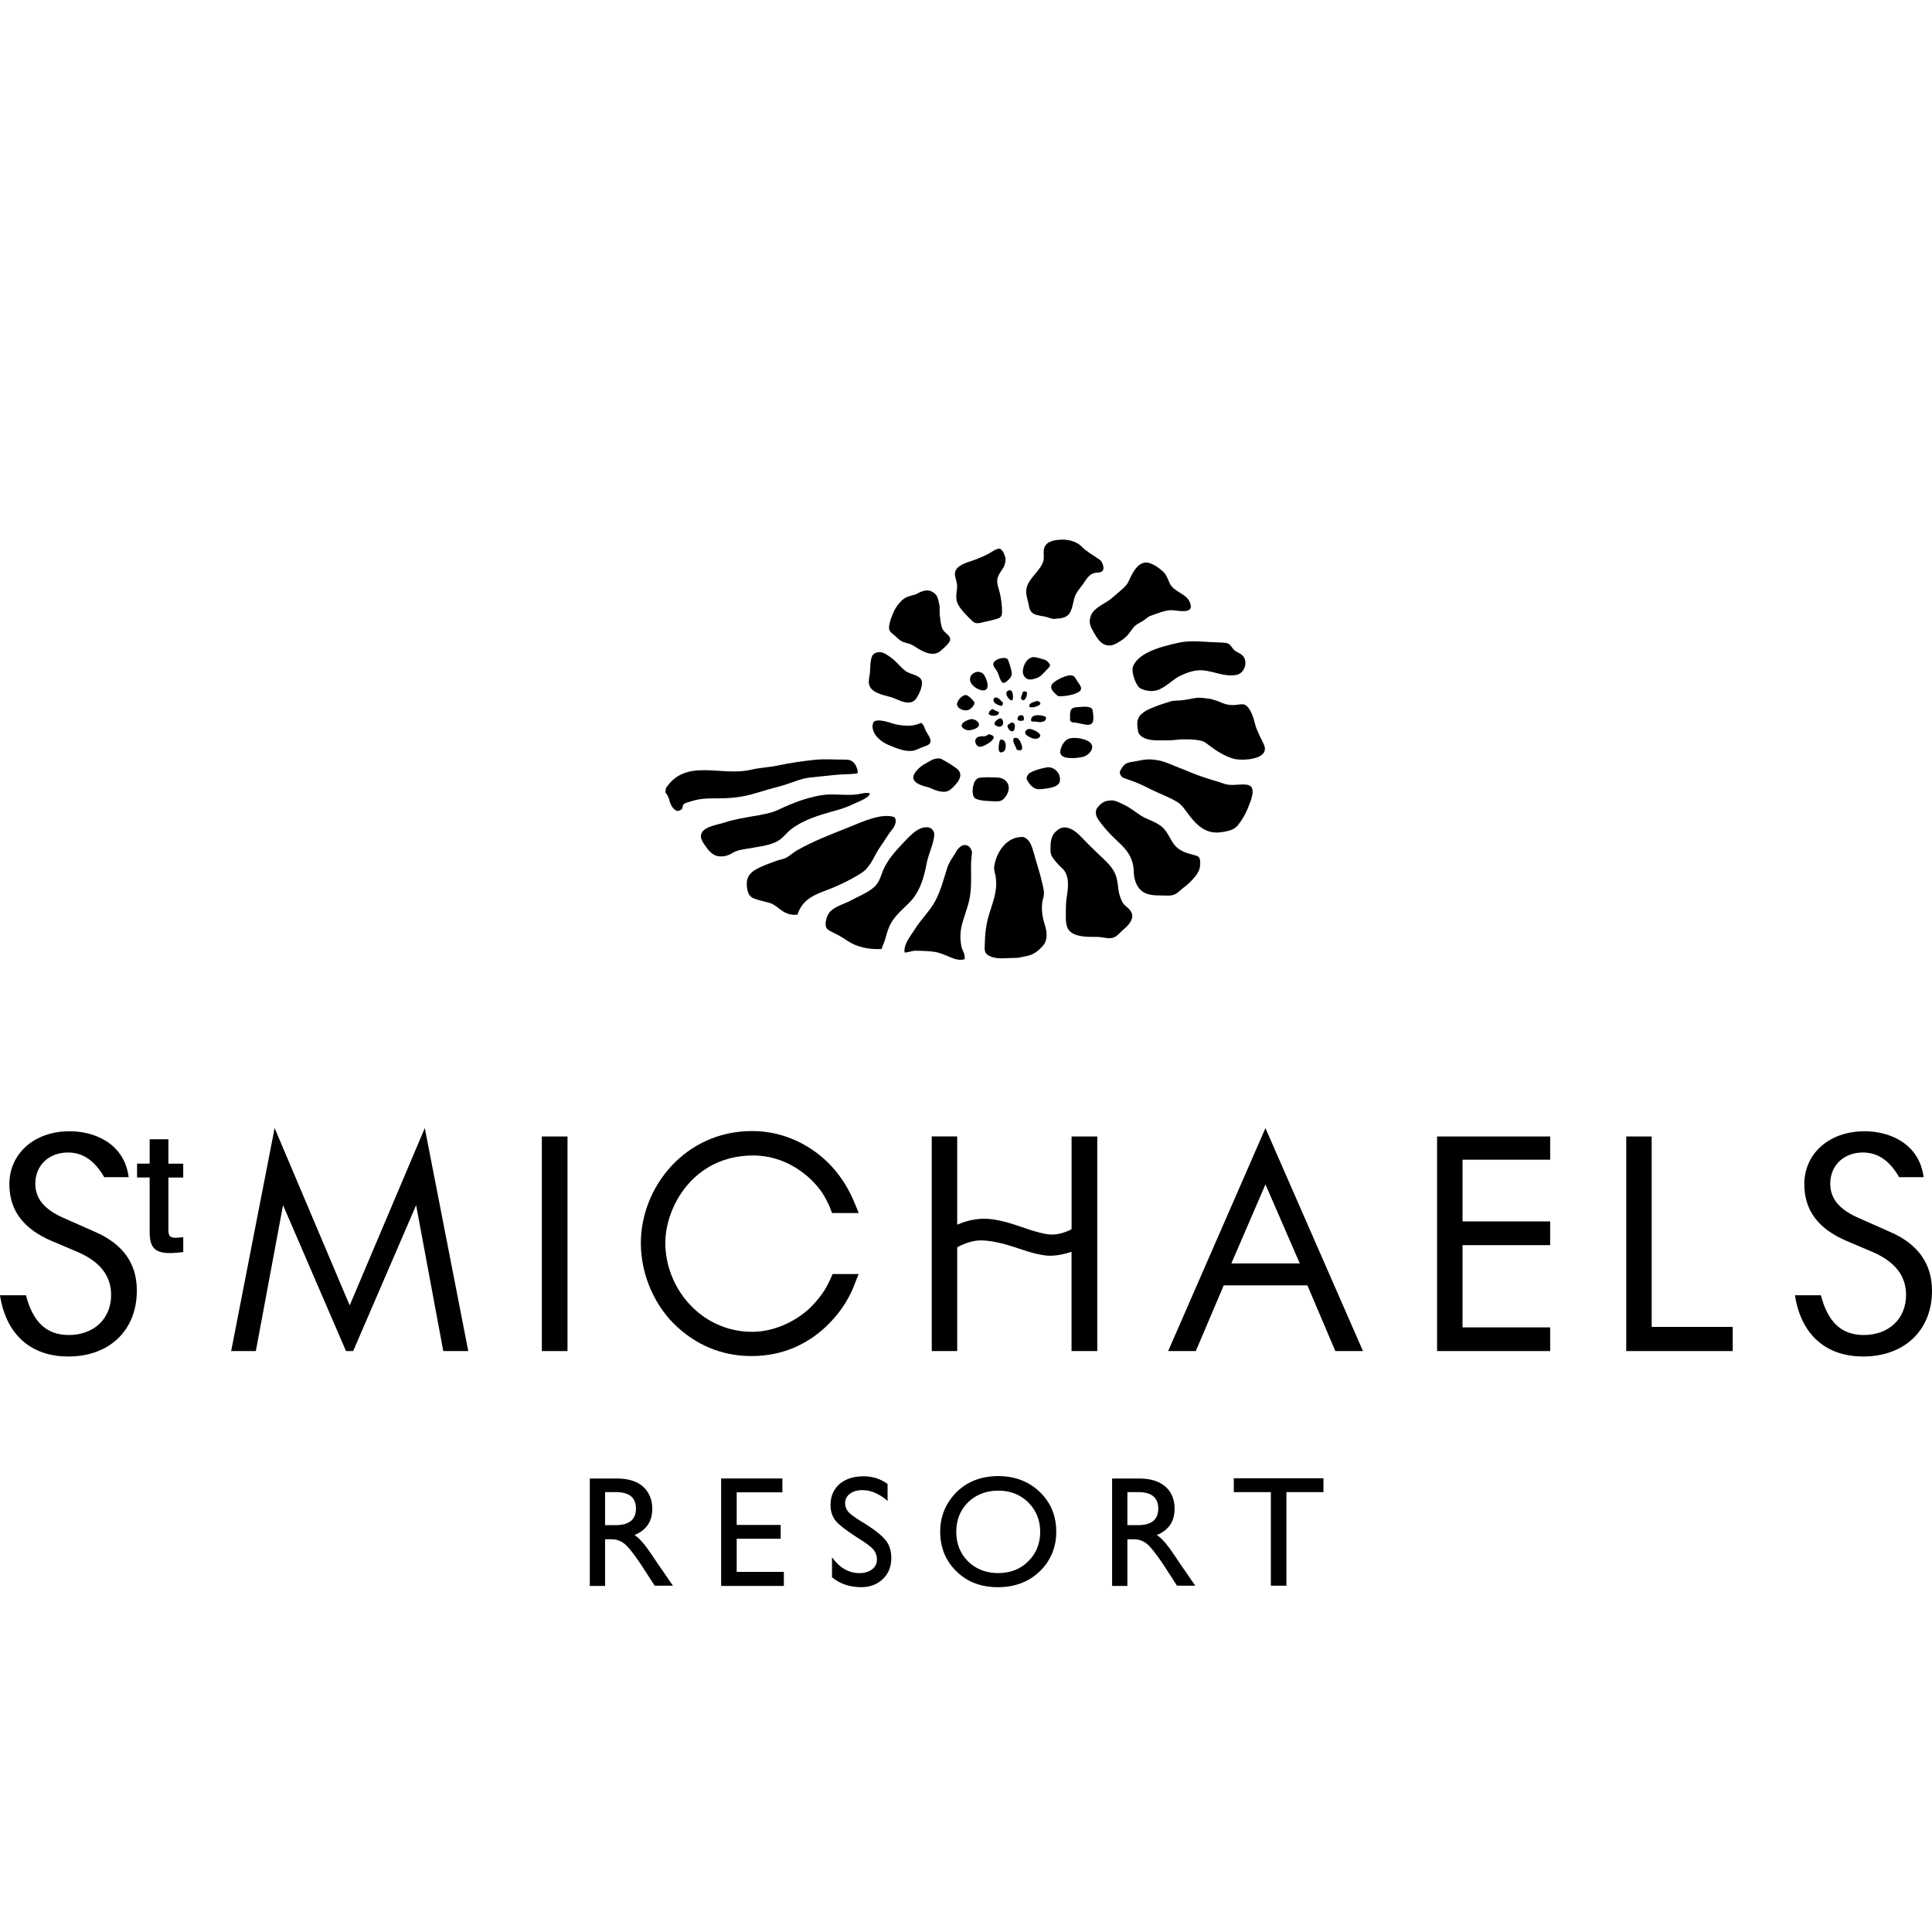 <?xml version="1.0" encoding="UTF-8"?>
<svg id="Layer_1" data-name="Layer 1" xmlns="http://www.w3.org/2000/svg" viewBox="0 0 540 540">
  <polygon points="118.73 315.3 97.74 364.86 76.76 315.3 64.61 377.63 71.51 377.63 79.11 336.84 96.71 377.63 98.71 377.63 116.31 336.84 123.9 377.63 130.88 377.63 118.73 315.3"/>
  <polygon points="151.45 377.63 158.62 377.63 158.62 317.65 151.45 317.65 151.45 377.63"/>
  <path d="M353.7,315.3l-27.2,62.33h7.73l7.8-18.36h23.4l7.8,18.36h7.73l-27.27-62.33h0ZM353.7,331.04l9.59,22.09h-19.12l9.53-22.09h0Z"/>
  <polygon points="401.67 317.65 401.67 377.63 433.28 377.63 433.28 371.01 408.78 371.01 408.78 348.02 433.28 348.02 433.28 341.39 408.78 341.39 408.78 324.14 433.28 324.14 433.28 317.65 401.67 317.65"/>
  <polygon points="454.54 317.65 454.54 377.63 484.3 377.63 484.3 370.87 461.65 370.87 461.65 317.65 454.54 317.65"/>
  <path d="M306.69,377.63v-59.98h-7.18v25.89c-.07.07-.14.07-.21.14-1.93.97-3.73,1.38-5.38,1.38s-4.56-.76-8.7-2.21c-4.14-1.45-7.45-2.21-10.08-2.21-2.14,0-4.35.41-6.56,1.24-.35.14-.69.28-1.04.41v-1.59h0v-23.06h-7.11v59.98h7.11v-28.99c.35-.21.76-.41,1.04-.55,2-.9,3.87-1.38,5.52-1.38,2.62,0,6.01.69,10.22,2.14,4.21,1.45,7.18,2.14,9.11,2.14s4.07-.41,6.07-1.1v27.75h7.18Z"/>
  <path d="M528.2,344.29l-8.56-3.8c-5.45-2.35-8.08-5.38-8.08-9.66,0-5.11,3.8-8.7,9.11-8.7,4.28,0,7.52,2.35,10.15,6.9h6.83c-1.17-9.25-9.25-12.84-16.5-12.84-10.01,0-16.84,6.35-16.84,14.77,0,7.32,3.87,12.49,11.8,15.88l7.32,3.11c6.21,2.69,9.32,6.63,9.32,12.01,0,6.56-4.76,11.25-12.01,11.18-5.94-.07-9.8-3.45-11.8-11.11h-7.25c1.86,11.94,9.59,17.12,19.05,17.12,11.6,0,19.26-7.39,19.26-18.36,0-7.59-3.93-13.12-11.8-16.5"/>
  <path d="M41.83,318.41v6.83h-3.52v3.87h3.52v15.19c0,4.14,1.24,5.94,5.66,5.94,1.1,0,2.28-.14,3.73-.28v-4.14l-1.04.07c-.35,0-.69.07-1.04.07-1.73,0-2.07-.62-2.07-2.28v-14.56h4.14v-3.87h-4.14v-6.83h-5.25Z"/>
  <path d="M26.51,344.29l-8.56-3.8c-5.45-2.35-8.08-5.38-8.08-9.66,0-5.11,3.8-8.7,9.11-8.7,4.28,0,7.52,2.35,10.15,6.9h6.83c-1.17-9.25-9.25-12.84-16.5-12.84-10.01,0-16.84,6.35-16.84,14.77,0,7.32,3.87,12.49,11.8,15.88l7.32,3.11c6.21,2.69,9.32,6.63,9.32,12.01,0,6.56-4.76,11.25-12.01,11.18-5.94-.07-9.8-3.45-11.8-11.11H0c1.86,11.94,9.59,17.12,19.05,17.12,11.6,0,19.19-7.39,19.19-18.36.07-7.59-3.87-13.12-11.73-16.5"/>
  <path d="M232.55,339.05h7.45s-.41-1.17-1.24-3.04c-1.1-2.69-3.18-6.76-6.7-10.42-4.69-4.9-12.29-9.46-21.81-9.46-18.78,0-31.13,15.67-31.13,31.34,0,8.97,4,17.81,10.15,23.4,6.7,6.14,14.08,8.15,20.78,8.15,8.77,0,15.53-3.38,20.5-7.94,5.45-5.04,7.59-10.08,8.56-12.77.9-2.35.9-2.21.9-2.21h-7.32s-.76,2.14-2.35,4.69c-.83,1.31-2,2.76-3.24,4.07-3.59,3.8-9.94,7.32-16.7,7.39-14.36.07-24.44-12.15-24.44-24.85,0-10.08,7.87-24.44,24.57-24.44,9.18,0,16.01,5.66,19.19,10.29,2.07,3.18,2.83,5.8,2.83,5.8"/>
  <path d="M204.87,238.34c1.38-.83,3.18-.97,4.69-1.24,2.55-.48,5.04-.69,7.39-1.79,1.73-.83,2.69-2.35,4.14-3.52,3.52-2.69,7.8-3.93,12.01-5.11,2-.55,3.59-1.04,5.38-1.93,1.04-.55,4.76-1.79,4.62-3.04-1.38-.28-2.48.21-3.8.35-2.42.28-4.97-.07-7.45,0-2.69.07-5.45.83-8.01,1.66-2,.69-4.14,1.59-6.01,2.48-2.07,1.04-4.83,1.52-7.32,1.93-2.62.48-5.45.9-7.87,1.73-1.79.62-5.52,1.04-6.49,2.9-.83,1.59.69,3.18,1.59,4.49.48.62,1.04,1.24,2.07,1.79.07,0,2.21,1.1,5.04-.69"/>
  <path d="M231.03,259.39c.35.69,1.66,1.1,2.48,1.59,1.1.55,2.28,1.24,3.38,2,2.83,1.86,6.07,2.42,9.53,2.28.35-1.38.55-1.24.97-2.69.41-1.45.83-3.11,1.66-4.56,1.52-2.76,4.28-4.56,6.21-6.97,2.07-2.62,3.11-6.28,3.73-9.66.55-2.9,2.21-6.01,2.14-8.42-.41-1.79-2-2.07-3.73-1.45-1.59.62-3.18,2.21-4.35,3.45-2.42,2.55-5.04,5.25-6.35,8.63-.83,2.07-.97,3.18-2.69,4.62-1.79,1.45-4,2.28-6.01,3.38-1.86,1.04-4.49,1.66-6.01,3.24-.35.35-.76,1.24-.97,1.73.07.21-.62,1.66,0,2.83"/>
  <path d="M288.46,236.82c.41,1.24.76,2.48,1.1,3.73.55,2,1.24,3.93,1.66,5.94.21,1.04.69,2.48.55,3.59-.07.76-.41,1.59-.48,2.35-.21,1.86.07,3.93.62,5.66.76,2.35,1.1,4.69-.62,6.49-.9.97-1.86,1.79-3.11,2.28-.83.35-1.93.48-2.83.69-.97.21-1.45.21-2.48.21-2.42,0-4.42.48-6.56-.69-1.45-.83-1.04-2.07-1.04-3.52,0-1.73.21-3.73.55-5.45.62-3.31,2.21-6.42,2.55-9.8.14-1.04.07-2.28-.07-3.24s-.55-1.79-.41-2.9c.62-4.14,3.52-8.21,7.66-8.21.07-.14,2,0,2.9,2.9"/>
  <path d="M307.03,229.16c1.04,1.45,2.14,2.76,3.38,4.07,1.66,1.73,3.59,3.18,4.9,5.18,1.04,1.59,1.52,3.24,1.59,5.18,0,1.38.35,2.97,1.1,4.14,1.45,2.35,3.8,2.55,6.42,2.55,1.31,0,2.76.21,3.87-.28,1.04-.48,1.73-1.31,2.55-1.93.69-.48,1.24-.97,1.86-1.59,1.38-1.38,2.76-2.9,2.76-4.97,0-1.66-.07-2.14-1.79-2.55-1.66-.41-3.38-.9-4.69-2.07-1.79-1.59-2.28-4.07-4.07-5.66-1.86-1.66-4.42-2.14-6.42-3.52-1.24-.9-2.76-2-4.14-2.69-1.04-.48-2.48-1.31-3.59-1.31-2.14.07-2.83.62-4,2-.07,0-1.17,1.45.28,3.45"/>
  <path d="M323.81,206.93h2.76c1.45,0,2.83-.28,4.28-.28s2.83,0,4.28.28c1.31.21,1.66.48,2.69,1.31,2.07,1.59,4.56,3.18,7.11,3.87,2.21.55,9.66.28,8.49-3.59-.28-.83-.83-1.79-1.24-2.62-.48-1.17-1.1-2.28-1.38-3.52-1.45-6.01-3.52-5.52-3.52-5.52-.76-.07-1.66.21-2.48.21-1.86,0-2.69-.35-4.42-1.1-.28-.14-.97-.28-1.31-.41-.76-.28-1.1-.28-1.86-.35-.97-.14-1.93-.28-2.9-.14-1.45.21-2.83.55-4.28.69-1.04.07-2.07,0-3.04.35-2.07.62-4.62,1.45-6.56,2.48-.62.35-1.59,1.04-2,1.66-.83,1.45-.55,2.48-.35,4.14,0,0,.28,2.62,5.73,2.55"/>
  <path d="M306.34,177.8c-1.24-2.14-2.28-3.38-1.45-5.66.76-2.21,3.73-3.31,5.45-4.62.97-.76,1.86-1.59,2.83-2.42s1.66-1.38,2.21-2.48c.9-1.93,2.21-5.04,4.62-5.38,1.66-.21,3.93,1.45,5.11,2.55.97.9,1.31,2.14,1.86,3.31,1.17,2.42,4.69,2.76,5.66,5.38,1.31,3.52-3.73,2-5.45,2.07s-3.8.97-5.45,1.52c-.9.28-1.38.9-2.14,1.38-1.04.69-2,.97-2.83,2-.76.9-1.24,1.86-2.21,2.69-.76.69-1.59,1.17-2.42,1.66-.9.48-1.73.76-2.76.55,0-.07-1.45.07-3.04-2.55"/>
  <path d="M280.39,154.26c.41,1.04.76,1.38.62,2.62-.14,1.31-.62,1.86-1.31,2.9-1.24,1.86-1.17,2.9-.48,5.11.41,1.38.62,2.69.76,4.14.07.69.21,2.35-.07,3.04-.41.9-1.52.9-2.28,1.17-.9.28-1.79.41-2.62.62-1.17.28-2.28.69-3.24-.28-1.31-1.24-3.52-3.38-4.21-5.11-.48-1.31-.21-2.76-.07-4.07.14-1.17-.21-2-.48-3.11-.83-3.11,2.97-3.93,5.25-4.76,1.45-.55,3.04-1.17,4.35-1.93.69-.41,2.35-1.66,3.11-1.1l.69.76h0Z"/>
  <path d="M243.87,183.18c-.76,1.31-.55,3.73-.76,5.18-.21,1.38-.69,2.97.48,4.21,1.66,1.73,4.83,1.86,6.9,2.83,1.93.9,4.42,1.79,5.73-.35.69-1.1,1.86-3.52,1.38-4.83-.55-1.59-3.18-1.73-4.42-2.62-1.59-1.17-2.55-2.69-4.14-3.8-.76-.55-2.07-1.52-3.04-1.52-.07-.07-1.59,0-2.14.9"/>
  <path d="M263.41,212.31c1.1.55,2.28,1.31,3.31,2s1.86,1.38,1.66,2.69c-.21,1.17-1.17,2.21-2,3.04-1.17,1.17-2,1.45-3.59,1.17-1.04-.21-1.73-.48-2.62-.9-.9-.41-1.93-.48-2.83-.9-.9-.35-2.14-1.1-2.07-2.14.07-1.45,2.14-3.18,3.18-3.73,1.24-.62,2.55-1.79,4.28-1.52-.07,0,.28,0,.69.28"/>
  <path d="M286.95,217.7c.28.69.69,1.31,1.24,1.86.97.97,1.79,1.17,3.11.97,1.31-.14,4.56-.41,4.9-2.07.48-2.42-1.73-4.42-3.87-3.93-2.21.48-2.97.69-4.69,1.59,0,.07-.9,1.04-.69,1.59"/>
  <path d="M299.23,201.54c.41.55,1.04.35,1.66.48.9.21,2,.41,2.83.55,2.07.21,2-1.45,1.79-3.11-.07-1.04-.14-1.52-1.04-1.79s-2.55-.07-3.59,0c-2.07.14-1.79,1.59-1.79,3.38-.07-.07-.07.28.14.48"/>
  <path d="M293.37,186.29c-.28.41-1.1,1.17-1.45,1.59s-1.17,1.17-1.66,1.45c-.62.28-2.07.76-2.76.55-.9-.21-1.45-.97-1.59-1.79-.21-1.66.97-4.21,2.83-4.42.9-.07,2.28.48,3.11.69.9.28,1.1.69,1.59,1.31-.07.07.14.41-.07.62"/>
  <path d="M274.52,188.08c.76.48,1.59,2.62,1.52,3.59-.07,1.52-1.38,1.52-2.55.97-1.1-.48-2.55-1.59-2.35-3.04.21-1.24,1.24-1.73,2.28-1.86,0,.07.76.14,1.1.35"/>
  <path d="M268.72,202.86c.35.83,1.17,1.17,1.86,1.24.69.07,2.9-.41,3.04-1.45.14-1.04-1.45-1.73-2.14-1.66s-2.14.69-2.48,1.24l-.28.62h0Z"/>
  <path d="M279.91,206.72c1.45,0,1.52,2.69.62,3.31-2,1.31-1.38-2.28-1.04-3.11-.07,0,.14-.21.41-.21"/>
  <path d="M286.6,204.44c.28-.48.62-.76,1.38-.69.83.14,3.31,1.24,2.69,2.14-.97,1.31-2.97.21-3.8-.48-.07,0-.48-.55-.28-.97"/>
  <path d="M288.88,197.68c.76-.14,1.93-.62,1.93-1.04-.35-.9-1.04-.76-1.73-.48-.62.21-1.66.55-1.31,1.45.14.07.41.14.55.07h.55Z"/>
  <path d="M283.08,195.47c.14-.9.07-2.9-1.17-2.48-1.45.48-.07,2.48.69,2.76.14-.07.28.07.35-.07l.14-.21h0Z"/>
  <path d="M277.83,198.44c.35.28,2.21.48.97,1.38-.55.35-2.07.35-2.48-.28.07-.48.48-1.38,1.38-1.31l.14.21h0Z"/>
  <path d="M281.98,202.44c-1.1.28.48,2.69,1.38,1.73.28-.28.41-1.31.21-1.73-.28-.55-.62-.55-1.17-.35l-.41.35h0Z"/>
  <path d="M186.1,220.32c5.66-8.56,15.32-3.18,23.81-5.18,2.62-.62,5.38-.69,7.8-1.24,3.18-.69,6.7-1.17,9.94-1.52,2.55-.28,5.25-.07,7.87-.07,1.45,0,2.42-.07,3.38,1.17.41.55,1.04,1.93.76,2.69-2.07.28-4.14.21-6.14.41-2.42.28-4.83.48-7.25.76-2.48.28-5.11,1.52-7.52,2.21-2.55.69-5.04,1.38-7.52,2.14-3.59,1.1-6.76,1.45-10.49,1.45-2.83,0-5.18,0-7.8.9-.55.21-1.45.35-1.86.76-.35.35-.21,1.17-.55,1.38-.9.76-1.59.55-2.35-.28-1.38-1.59-.83-2.97-2.21-4.42l.14-1.17h0Z"/>
  <path d="M209.91,250.62c-.97-.62-1.24-2.69-1.17-3.87.07-1.73.97-2.76,2.28-3.59,1.86-1.1,3.93-1.79,5.94-2.55.9-.35,1.86-.41,2.69-.83,1.1-.55,2.07-1.52,3.18-2.14,4.62-2.62,9.25-4.35,14.22-6.35,4.56-1.86,9.46-4.07,12.91-2.9.83.9.28,2.48-.76,3.66-1.1,1.38-1.93,2.9-2.97,4.35-1.93,2.62-2.62,5.73-5.45,7.59-3.38,2.21-7.45,4-11.18,5.38-3.18,1.24-5.59,2.83-6.7,6.28-3.59.41-5.04-2-7.11-3.04-1.04-.48-5.45-1.24-5.87-2"/>
  <path d="M271.69,238.13c-.14,1.31-.28,2.55-.28,3.87,0,2.97.14,5.94-.35,8.84-.48,2.76-1.73,5.45-2.35,8.28-.35,1.66-.35,3.66,0,5.38.35,1.52,1.1,2,.9,3.59-1.38.48-2.83-.07-3.87-.48-1.45-.62-3.11-1.38-4.69-1.59-1.73-.21-3.45-.28-5.25-.28-.97,0-2.14.55-2.97.48-.28-2.42,1.59-4.42,2.83-6.42,1.66-2.76,4.21-5.11,5.73-7.94,1.59-2.97,2.35-6.14,3.38-9.32.55-1.66,1.38-2.69,2.28-4.14,0,0,1.04-2.21,2.62-2.21,1.66,0,2,1.93,2,1.93"/>
  <path d="M302.06,233.78c1.52,1.59,3.11,3.18,4.69,4.69,1.59,1.52,3.52,3.11,4.62,5.11.9,1.66,1.04,3.38,1.24,5.18.14,1.04.69,2.83,1.31,3.73.55.76,1.45,1.24,2,2,1.52,2.07-.41,4.07-2,5.38-.97.83-1.73,2-3.04,2.28-1.38.28-2.76-.28-4.14-.28-2.42,0-5.87.14-7.73-1.59-.9-.9-1.1-2.35-1.1-3.59,0-2.07-.07-4.14.28-6.21.41-2.55.76-5.8-1.24-7.73-1.04-.97-2-1.93-2.76-3.11-.69-1.04-.62-2.07-.55-3.38.07-2.14.69-3.59,2.62-4.69,0,.07,2.14-1.59,5.8,2.21"/>
  <path d="M313.18,215.28c1.38-2.55,2.35-2.07,5.25-2.69,2.07-.48,3.66-.41,5.73,0,2,.48,3.59,1.31,5.59,2.07,2.07.76,4.07,1.73,6.21,2.42,1.59.55,3.18,1.04,4.83,1.52,1.04.35,1.79.69,2.9.76,1.66.14,3.38-.28,4.97,0,2.83.48.76,4.9.14,6.49-.69,1.73-1.66,3.38-2.83,4.83-1.1,1.31-2.62,1.59-4.21,1.86-4.21.76-6.76-1.31-9.25-4.49-1.04-1.31-2-3.04-3.52-3.93-2.55-1.52-5.45-2.48-8.08-3.87-2.97-1.52-4.21-1.86-6.9-2.83,0,.07-1.52-.9-.83-2.14"/>
  <path d="M318.91,192.5c-1.38-.62-2.55-4.21-2.35-5.66.28-1.93,2.48-3.59,4.14-4.42,2.69-1.38,6.07-2.21,8.97-2.83,2.28-.48,4.97-.35,7.32-.21,1.79.14,3.59.14,5.38.28,1.52.14,1.59.97,2.55,2,.69.69,2.07.97,2.69,1.93,1.17,1.79.14,4.62-2,5.04-3.8.76-7.32-1.66-11.04-1.24-1.79.21-3.73.97-5.25,1.79-1.66.97-3.11,2.48-4.9,3.31.14-.07-2.14,1.52-5.52,0"/>
  <path d="M307.59,156.61c.48.55,1.04,1.86.76,2.62-.41,1.04-1.73.69-2.62.97-1.45.41-2.21,1.93-3.11,3.18-.97,1.31-1.93,2.28-2.35,3.87-.35,1.24-.62,3.38-1.52,4.42-.9,1.04-2.21,1.17-3.45,1.24-.69.07-.69.14-1.24,0-.55-.07-1.04-.35-1.59-.48-1.1-.28-2.62-.35-3.59-.9-1.17-.62-1.24-2.07-1.52-3.24-.28-1.1-.69-2.42-.48-3.66.48-2.97,3.73-4.83,4.69-7.66.35-1.04,0-2.28.21-3.45.28-1.66,1.73-2.28,3.31-2.55,2.76-.41,5.52,0,7.45,2,.9.97,2.97,2.21,4.28,3.11.07,0,.48.28.76.55"/>
  <path d="M260.37,165.31c1.66.83,1.73,1.73,2.14,3.52.28,1.17,0,2.35.21,3.52.14,1.1.28,2.76.83,3.66.55.97,2.28,1.66,2,2.97-.21.9-2.28,2.69-3.04,3.24-2.07,1.31-4.69-.14-6.49-1.31-.83-.55-1.59-.97-2.55-1.17-1.31-.28-2-.76-2.97-1.73-.48-.48-1.66-1.24-1.86-1.79-.41-.97.14-2.48.41-3.38.76-2,1.31-3.31,2.9-4.9,1.31-1.31,2.42-1.31,4.14-1.86-.07.07,2.48-1.73,4.28-.76"/>
  <path d="M243.87,202.79c-.07,1.31.62,2.55,1.52,3.45,1.31,1.31,2.55,1.86,4.35,2.55,1.86.76,4.56,1.66,6.56.69.9-.41,1.52-.62,2.42-.97.62-.21,1.31-.55,1.38-1.31.07-.9-.97-2.21-1.38-3.04-.21-.48-.35-.97-.62-1.45-.69-.97-.55-.62-1.66-.28-1.86.69-4.76.41-6.7-.14-1.1-.35-4.83-1.66-5.66-.35,0,.07-.14.48-.21.83"/>
  <path d="M273.97,217.35c1.17-.07,1.79-.14,2.9-.07,1.1,0,2.69-.07,3.59.48,2,1.17,1.79,3.38.55,4.97-.83,1.1-1.38,1.31-2.97,1.24-1.52-.07-4-.07-5.38-.76-1.31-.69-.9-4.49.28-5.38.07-.07.28-.41,1.04-.48"/>
  <path d="M295.71,194.57c-1.1-.97-3.04-2.48-1.04-3.93,1.17-.9,4.56-2.69,5.66-1.45.41.48.83,1.38,1.24,1.86.55.76.97,1.59.07,2.28-1.45.97-4.42,1.38-5.94,1.24"/>
  <path d="M281.77,184.49c-.41-1.24-4-.35-4.14,1.04-.07.76.69,1.45,1.04,2.07.48.83.62,1.79,1.04,2.55.41.76.69.97,1.59.35.48-.35,1.38-1.24,1.45-1.86.14-.55-.14-1.38-.28-2-.14-.69-.48-1.45-.69-2.14"/>
  <path d="M270.45,194.43c.41.21,1.73,1.38,1.86,1.86.28.76-.97,1.86-1.59,2.14-.97.35-2.69-.07-3.18-1.24-.41-1.04,1.45-3.18,2.62-2.9l.28.14h0Z"/>
  <path d="M277.01,205.41c2.48.69-2.07,3.52-3.24,3.31-.97-.14-1.52-1.59-.97-2.28.97-1.17,2.48-.21,3.24-1.04.14-.07.28-.21.55-.14l.41.14h0Z"/>
  <path d="M283.63,206.24c.83-.14,1.31.35,1.86,1.79.41,1.17.35,2.07-1.31,1.52-.21-1.04-1.24-1.93-.9-3.04,0,0,.07-.28.35-.28"/>
  <path d="M288.46,201.68c1.04-.14,1.86.35,2.9.07,1.1-.28,1.04-.9.97-1.38-1.24-.62-4.35-.97-4.14,1.1l.28.21h0Z"/>
  <path d="M286.19,195.68c.62-.35,1.04-1.59.76-2.28-.35-.21-.76-.21-1.1,0,0,.62-1.04,1.93,0,2.28-.07,0,.21.07.35,0"/>
  <path d="M280.32,196.78c0,.14-.28.41-.35.55-.69-.14-2.42-.69-2.28-1.73.14-.9.9-.69,1.38-.41.55.35.76.83,1.24,1.17v.41h0Z"/>
  <path d="M279.91,200.85c.97.97.41,2.76-1.17,2.14-1.59-.62-.41-1.66.55-2.14,0,0,.41-.14.62,0"/>
  <path d="M284.39,200.72c-.07.97,1.1.76,1.59.69.35-.35.28-.76,0-1.38-.55-.21-.9-.14-1.31.14l-.28.55h0Z"/>
  <path d="M296.61,211c.97,1.31,4.49.9,6.07.55,1.38-.28,3.45-2.21,2.21-3.8-1.04-1.31-4.83-1.93-6.42-1.17-1.24.62-2.14,2.48-2.14,3.8.07,0,0,.28.28.62"/>
  <path d="M169.12,443.21v-12.98h1.86c1.79,0,3.31.76,4.62,2.28,1.31,1.52,2.48,3.18,3.59,4.83l3.8,5.87h5.11c-.62-.9-1.52-2.14-2.62-3.8-1.17-1.66-2.28-3.24-3.24-4.76-2-2.97-3.59-4.83-4.9-5.59,3.31-1.38,4.97-3.8,4.97-7.32,0-2.62-.9-4.69-2.55-6.21-1.73-1.52-4.14-2.28-7.32-2.28h-7.59v30.03h4.28v-.07ZM169.12,417.05h2.97c3.8,0,5.66,1.52,5.66,4.62s-1.93,4.62-5.73,4.62h-2.9v-9.25h0ZM219.09,443.21v-3.87h-13.18v-9.25h12.29v-3.87h-12.29v-9.11h12.77v-3.87h-17.12v30.03h17.53v-.07ZM232.55,440.86c2.28,1.86,4.97,2.76,8.21,2.76,2.42,0,4.42-.76,6.01-2.28,1.59-1.52,2.35-3.52,2.35-5.87,0-1.93-.48-3.59-1.52-4.9-1.04-1.31-2.97-2.9-5.94-4.76-2-1.17-3.38-2.14-4.21-2.9s-1.24-1.73-1.24-2.83c0-.97.41-1.86,1.31-2.55s2.07-1.04,3.45-1.04c1.45,0,2.83.35,4.07.97s2.28,1.31,3.04,2.07v-4.76c-2-1.45-4.21-2.14-6.7-2.14-2.76,0-4.97.69-6.7,2.14-1.66,1.45-2.55,3.38-2.55,5.94,0,2.14.76,3.87,2.21,5.18,1.45,1.31,3.24,2.55,5.38,3.93,2.35,1.45,3.8,2.55,4.42,3.31.62.76.97,1.73.97,2.76,0,1.17-.48,2.07-1.38,2.76s-2.07,1.04-3.45,1.04c-3.04,0-5.59-1.45-7.73-4.42v5.59h0ZM267.34,439.21c3.04,2.97,6.9,4.42,11.6,4.42s8.7-1.52,11.73-4.49,4.56-6.7,4.56-11.04-1.52-8.15-4.62-11.11c-3.04-2.9-6.9-4.42-11.6-4.42s-8.7,1.52-11.73,4.56c-2.97,3.04-4.49,6.7-4.49,10.91,0,4.56,1.52,8.21,4.56,11.18h0ZM270.59,419.88c2.21-2.14,5.04-3.24,8.42-3.24s6.21,1.1,8.42,3.31c2.21,2.21,3.31,4.97,3.31,8.21s-1.1,6.01-3.31,8.21c-2.21,2.21-5.04,3.31-8.42,3.31s-6.21-1.1-8.42-3.24c-2.21-2.21-3.31-4.97-3.31-8.28,0-3.31,1.1-6.07,3.31-8.28h0ZM315.11,443.21v-12.98h1.86c1.79,0,3.31.76,4.62,2.28,1.31,1.52,2.48,3.18,3.59,4.83l3.8,5.87h5.11c-.62-.9-1.52-2.14-2.62-3.8-1.17-1.66-2.28-3.24-3.24-4.76-2-2.97-3.59-4.83-4.9-5.59,3.31-1.38,4.97-3.8,4.97-7.32,0-2.62-.83-4.69-2.55-6.21s-4.14-2.28-7.32-2.28h-7.59v30.03h4.28v-.07ZM315.11,417.05h2.97c3.8,0,5.66,1.52,5.66,4.62s-1.93,4.62-5.73,4.62h-2.9v-9.25h0ZM344.86,417.05h10.35v26.16h4.35v-26.16h10.35v-3.87h-25.06v3.87h0Z"/>
</svg>